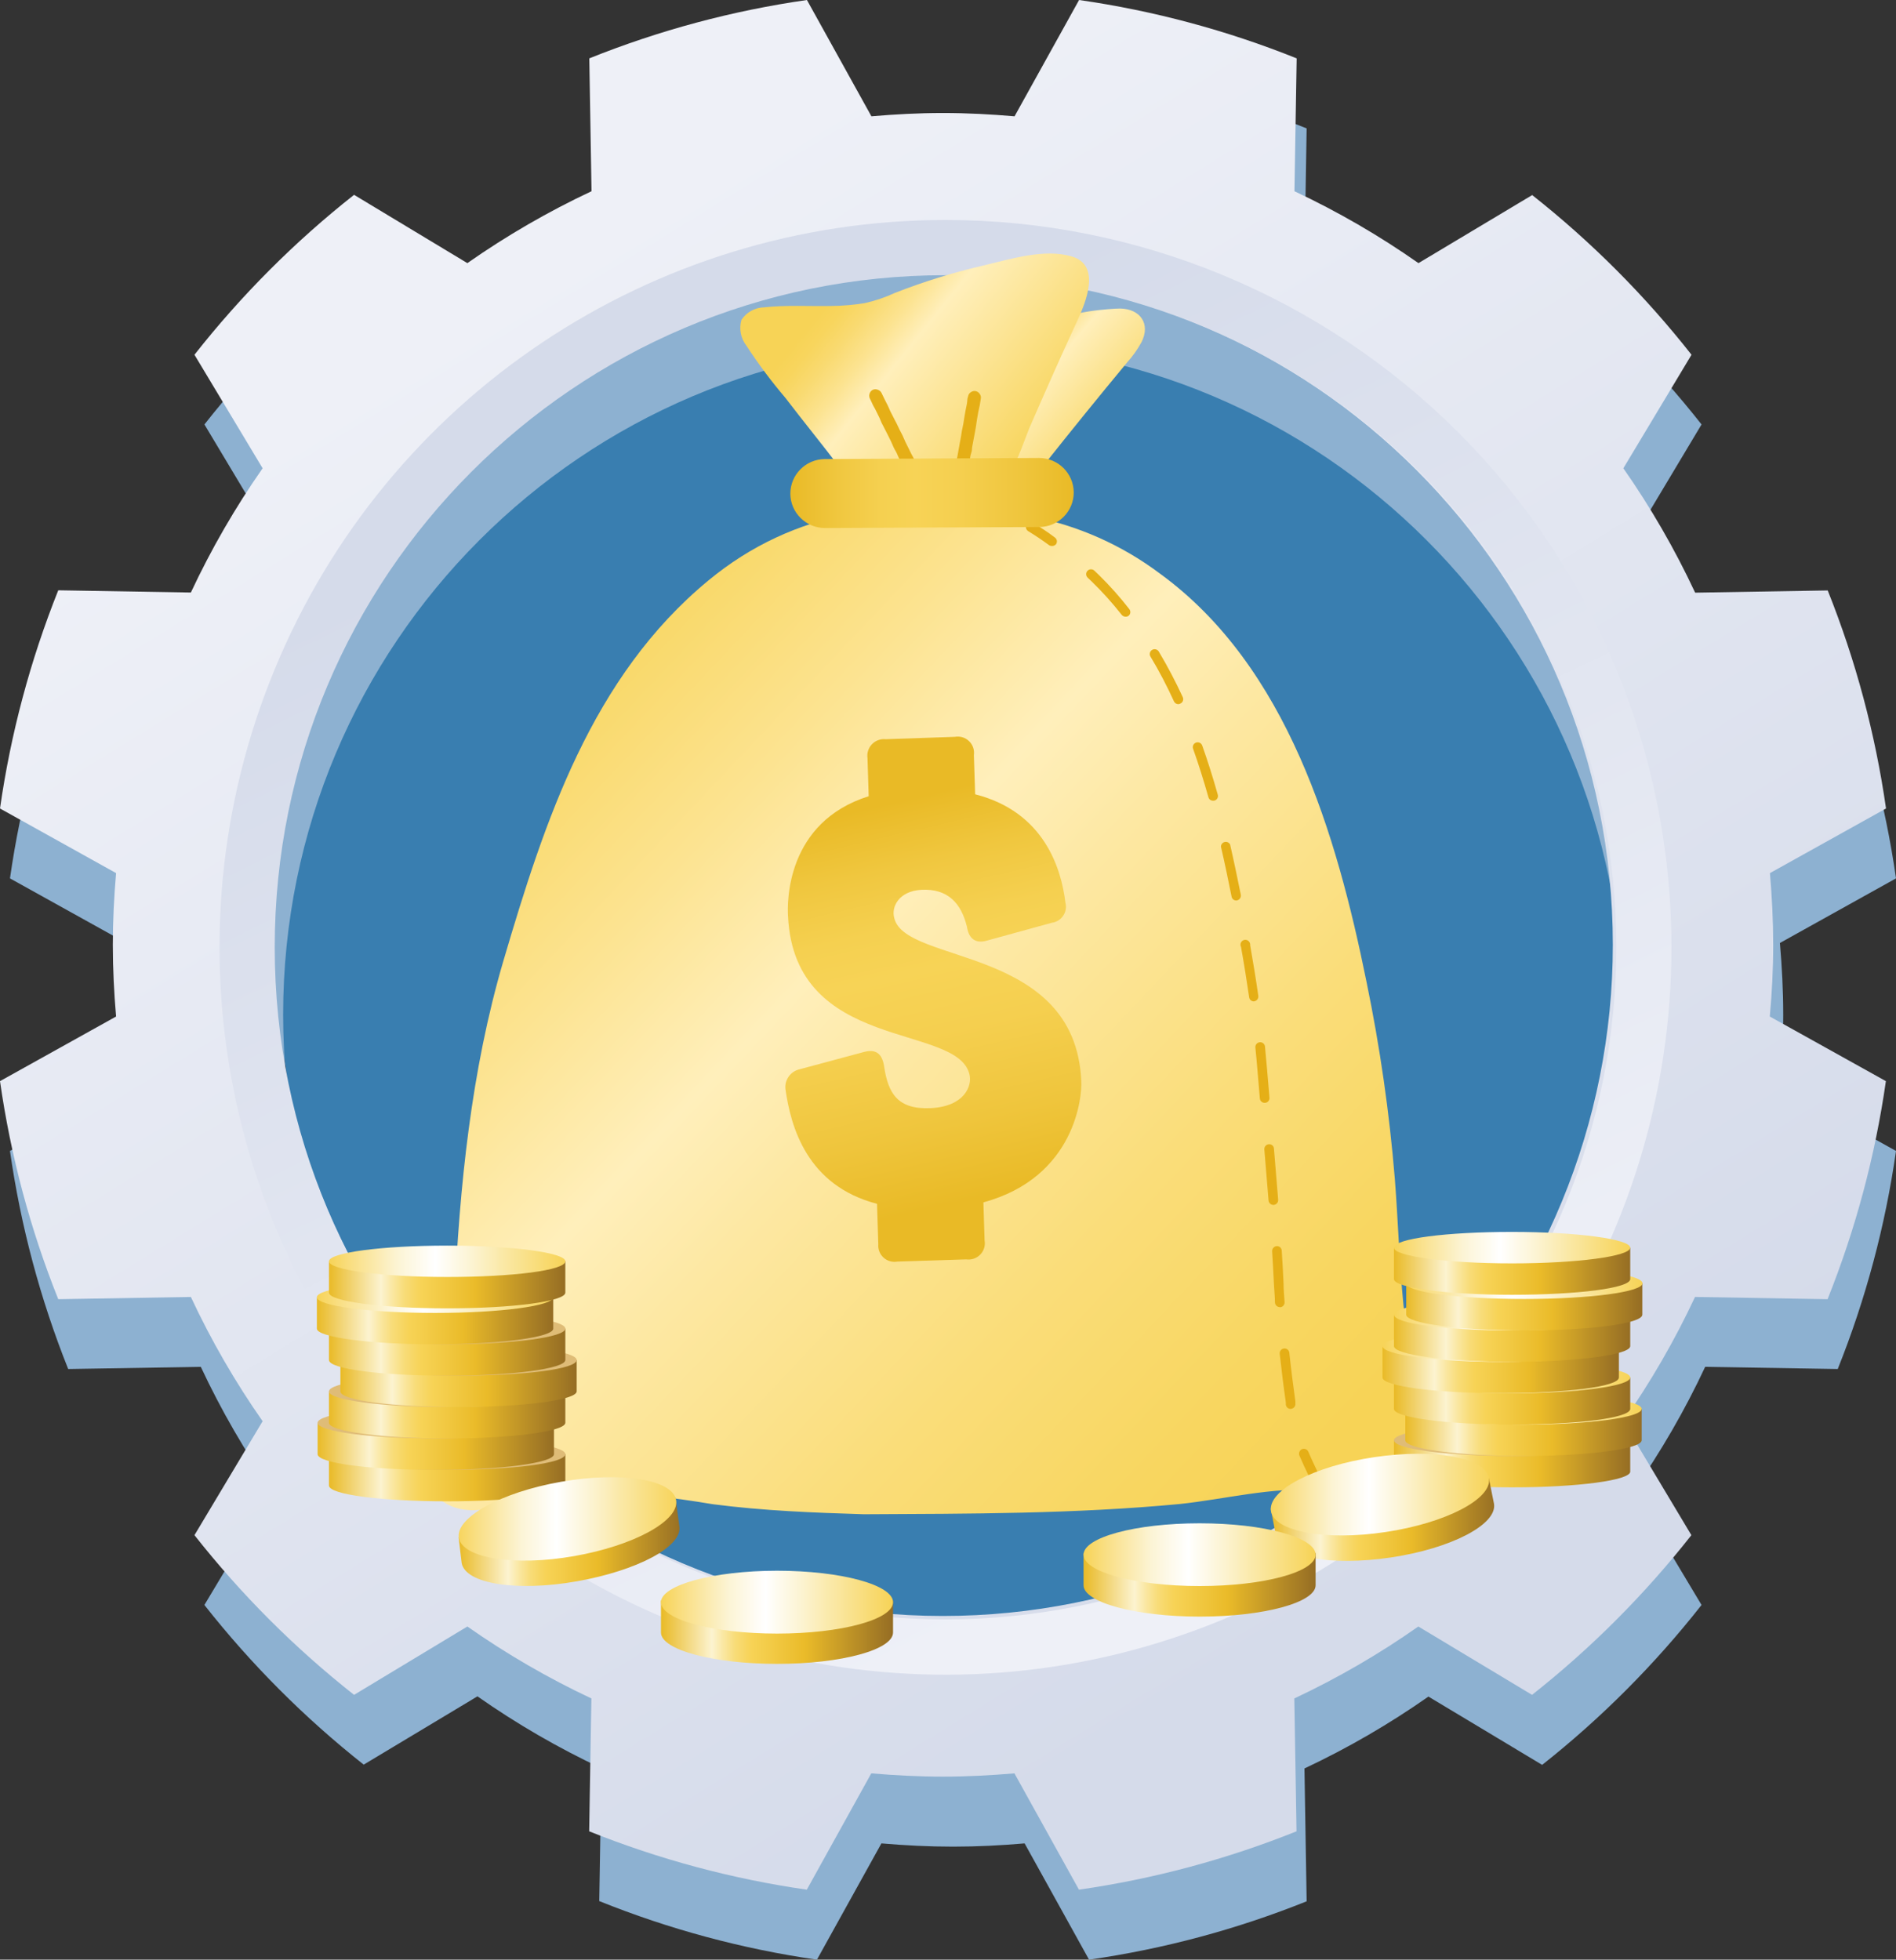 <svg xmlns="http://www.w3.org/2000/svg" width="359" height="371" viewBox="0 0 359 371">
    <rect x="0" y="0" width="359" height="371" fill="#333333" stroke="none"/>
    <defs>
        <linearGradient id="4s5rrhu5ea" x1="76.06%" x2="24.289%" y1="92.343%" y2="8.225%">
            <stop offset="9%" stop-color="#D5DBEA"/>
            <stop offset="92%" stop-color="#EEF0F7"/>
        </linearGradient>
        <linearGradient id="p358e3zg1b" x1="28.896%" x2="71.427%" y1="6.724%" y2="93.92%">
            <stop offset="9%" stop-color="#D5DBEA"/>
            <stop offset="92%" stop-color="#EEF0F7"/>
        </linearGradient>
        <linearGradient id="s0830o4rlc" x1="3.527%" x2="91.588%" y1="20.425%" y2="105.355%">
            <stop offset="0%" stop-color="#F7D356"/>
            <stop offset="21%" stop-color="#FCE390"/>
            <stop offset="35%" stop-color="#FFEFBB"/>
            <stop offset="45%" stop-color="#FDE8A3"/>
            <stop offset="66%" stop-color="#FADD79"/>
            <stop offset="82%" stop-color="#F8D660"/>
            <stop offset="91%" stop-color="#F7D356"/>
        </linearGradient>
        <linearGradient id="6bm2dme2bd" x1="7.188%" x2="85.881%" y1="17.381%" y2="84.125%">
            <stop offset="0%" stop-color="#F7D356"/>
            <stop offset="6%" stop-color="#F8D55D"/>
            <stop offset="14%" stop-color="#F9DA71"/>
            <stop offset="24%" stop-color="#FCE390"/>
            <stop offset="35%" stop-color="#FFEFBB"/>
            <stop offset="100%" stop-color="#F7D356"/>
        </linearGradient>
        <linearGradient id="xzlv02ox3e" x1="21.538%" x2="97.055%" y1="30.537%" y2="67.126%">
            <stop offset="0%" stop-color="#F7D356"/>
            <stop offset="6%" stop-color="#F8D55D"/>
            <stop offset="14%" stop-color="#F9DA71"/>
            <stop offset="24%" stop-color="#FCE390"/>
            <stop offset="35%" stop-color="#FFEFBB"/>
            <stop offset="100%" stop-color="#F7D356"/>
        </linearGradient>
        <linearGradient id="bvvjjo51xf" x1="0%" x2="100%" y1="49.739%" y2="49.739%">
            <stop offset="0%" stop-color="#E9BA26"/>
            <stop offset="17%" stop-color="#F0C73F"/>
            <stop offset="32%" stop-color="#F5D050"/>
            <stop offset="44%" stop-color="#F7D356"/>
            <stop offset="60%" stop-color="#F5CF4F"/>
            <stop offset="82%" stop-color="#EFC53C"/>
            <stop offset="100%" stop-color="#E9BA26"/>
        </linearGradient>
        <linearGradient id="y0gzb7jk7g" x1="43.382%" x2="54.889%" y1="5.614%" y2="93.357%">
            <stop offset="7%" stop-color="#E9BA26"/>
            <stop offset="21%" stop-color="#F0C73F"/>
            <stop offset="34%" stop-color="#F5D050"/>
            <stop offset="44%" stop-color="#F7D356"/>
            <stop offset="58%" stop-color="#F5CF4F"/>
            <stop offset="78%" stop-color="#EFC53C"/>
            <stop offset="95%" stop-color="#E9BA26"/>
        </linearGradient>
        <linearGradient id="8mo2tylqjh" x1="0%" x2="100%" y1="50%" y2="50%">
            <stop offset="0%" stop-color="#E9BA26"/>
            <stop offset="22%" stop-color="#FCF3D0"/>
            <stop offset="27%" stop-color="#FAE7A1"/>
            <stop offset="32%" stop-color="#F8DC78"/>
            <stop offset="37%" stop-color="#F7D55F"/>
            <stop offset="39%" stop-color="#F7D356"/>
            <stop offset="62%" stop-color="#EABB29"/>
            <stop offset="100%" stop-color="#956D24"/>
        </linearGradient>
        <linearGradient id="qfrz4l9eni" x1="0%" x2="100%" y1="50%" y2="50%">
            <stop offset="0%" stop-color="#E9BA26"/>
            <stop offset="22%" stop-color="#FCF3D0"/>
            <stop offset="27%" stop-color="#FAE7A1"/>
            <stop offset="32%" stop-color="#F8DC78"/>
            <stop offset="37%" stop-color="#F7D55F"/>
            <stop offset="39%" stop-color="#F7D356"/>
            <stop offset="62%" stop-color="#EABB29"/>
            <stop offset="100%" stop-color="#956D24"/>
        </linearGradient>
        <linearGradient id="d0q7q5mulj" x1="0%" x2="100%" y1="49.263%" y2="49.263%">
            <stop offset="0%" stop-color="#F7D356"/>
            <stop offset="9%" stop-color="#F9DE81"/>
            <stop offset="29%" stop-color="#FCF4D4"/>
            <stop offset="45%" stop-color="#FFF"/>
            <stop offset="61%" stop-color="#FCF3D0"/>
            <stop offset="74%" stop-color="#FAE8A5"/>
            <stop offset="100%" stop-color="#F7D356"/>
        </linearGradient>
        <linearGradient id="utei3bls2k" x1="0%" x2="100%" y1="50%" y2="50%">
            <stop offset="0%" stop-color="#F7D356"/>
            <stop offset="9%" stop-color="#F9DE81"/>
            <stop offset="29%" stop-color="#FCF4D4"/>
            <stop offset="45%" stop-color="#FFF"/>
            <stop offset="61%" stop-color="#FCF3D0"/>
            <stop offset="74%" stop-color="#FAE8A5"/>
            <stop offset="100%" stop-color="#F7D356"/>
        </linearGradient>
        <linearGradient id="yc4u6l9shl" x1="0%" x2="100%" y1="50%" y2="50%">
            <stop offset="0%" stop-color="#F7D356"/>
            <stop offset="9%" stop-color="#F9DE81"/>
            <stop offset="29%" stop-color="#FCF4D4"/>
            <stop offset="45%" stop-color="#FFF"/>
            <stop offset="61%" stop-color="#FCF3D0"/>
            <stop offset="74%" stop-color="#FAE8A5"/>
            <stop offset="100%" stop-color="#F7D356"/>
        </linearGradient>
        <linearGradient id="svxtaa5oam" x1="0%" x2="100%" y1="50.097%" y2="50.097%">
            <stop offset="0%" stop-color="#E9BA26"/>
            <stop offset="22%" stop-color="#FCF3D0"/>
            <stop offset="27%" stop-color="#FAE7A1"/>
            <stop offset="32%" stop-color="#F8DC78"/>
            <stop offset="37%" stop-color="#F7D55F"/>
            <stop offset="39%" stop-color="#F7D356"/>
            <stop offset="62%" stop-color="#EABB29"/>
            <stop offset="100%" stop-color="#956D24"/>
        </linearGradient>
        <linearGradient id="6kf97f1l2n" x1="0%" x2="100%" y1="50.145%" y2="50.145%">
            <stop offset="0%" stop-color="#F7D356"/>
            <stop offset="9%" stop-color="#F9DE81"/>
            <stop offset="29%" stop-color="#FCF4D4"/>
            <stop offset="45%" stop-color="#FFF"/>
            <stop offset="61%" stop-color="#FCF3D0"/>
            <stop offset="74%" stop-color="#FAE8A5"/>
            <stop offset="100%" stop-color="#F7D356"/>
        </linearGradient>
        <linearGradient id="j1mwoxuq9o" x1="-.078%" x2="100%" y1="49.903%" y2="49.903%">
            <stop offset="0%" stop-color="#E9BA26"/>
            <stop offset="22%" stop-color="#FCF3D0"/>
            <stop offset="27%" stop-color="#FAE7A1"/>
            <stop offset="32%" stop-color="#F8DC78"/>
            <stop offset="37%" stop-color="#F7D55F"/>
            <stop offset="39%" stop-color="#F7D356"/>
            <stop offset="62%" stop-color="#EABB29"/>
            <stop offset="100%" stop-color="#956D24"/>
        </linearGradient>
        <linearGradient id="7upldbl0ip" x1="-.077%" x2="99.923%" y1="50%" y2="50%">
            <stop offset="0%" stop-color="#F7D356"/>
            <stop offset="9%" stop-color="#F9DE81"/>
            <stop offset="29%" stop-color="#FCF4D4"/>
            <stop offset="45%" stop-color="#FFF"/>
            <stop offset="61%" stop-color="#FCF3D0"/>
            <stop offset="74%" stop-color="#FAE8A5"/>
            <stop offset="100%" stop-color="#F7D356"/>
        </linearGradient>
        <linearGradient id="hyegmip3aq" x1="0%" x2="100%" y1="49.419%" y2="49.419%">
            <stop offset="0%" stop-color="#E9BA26"/>
            <stop offset="22%" stop-color="#FCF3D0"/>
            <stop offset="27%" stop-color="#FAE7A1"/>
            <stop offset="32%" stop-color="#F8DC78"/>
            <stop offset="37%" stop-color="#F7D55F"/>
            <stop offset="39%" stop-color="#F7D356"/>
            <stop offset="62%" stop-color="#EABB29"/>
            <stop offset="100%" stop-color="#956D24"/>
        </linearGradient>
        <linearGradient id="jyuyxkxi2r" x1="0%" x2="100%" y1="49.275%" y2="49.275%">
            <stop offset="0%" stop-color="#F7D356"/>
            <stop offset="9%" stop-color="#F9DE81"/>
            <stop offset="29%" stop-color="#FCF4D4"/>
            <stop offset="45%" stop-color="#FFF"/>
            <stop offset="61%" stop-color="#FCF3D0"/>
            <stop offset="74%" stop-color="#FAE8A5"/>
            <stop offset="100%" stop-color="#F7D356"/>
        </linearGradient>
        <linearGradient id="7rwri8hgns" x1="0%" x2="100%" y1="50.097%" y2="50.097%">
            <stop offset="0%" stop-color="#E9BA26"/>
            <stop offset="22%" stop-color="#FCF3D0"/>
            <stop offset="27%" stop-color="#FAE7A1"/>
            <stop offset="32%" stop-color="#F8DC78"/>
            <stop offset="37%" stop-color="#F7D55F"/>
            <stop offset="39%" stop-color="#F7D356"/>
            <stop offset="62%" stop-color="#EABB29"/>
            <stop offset="100%" stop-color="#956D24"/>
        </linearGradient>
        <linearGradient id="ffrzypyeot" x1="0%" x2="100%" y1="49.903%" y2="49.903%">
            <stop offset="0%" stop-color="#E9BA26"/>
            <stop offset="22%" stop-color="#FCF3D0"/>
            <stop offset="27%" stop-color="#FAE7A1"/>
            <stop offset="32%" stop-color="#F8DC78"/>
            <stop offset="37%" stop-color="#F7D55F"/>
            <stop offset="39%" stop-color="#F7D356"/>
            <stop offset="62%" stop-color="#EABB29"/>
            <stop offset="100%" stop-color="#956D24"/>
        </linearGradient>
        <linearGradient id="77xnmxglau" x1="0%" x2="100%" y1="50%" y2="50%">
            <stop offset="0%" stop-color="#F7D356"/>
            <stop offset="9%" stop-color="#F9DE81"/>
            <stop offset="29%" stop-color="#FCF4D4"/>
            <stop offset="45%" stop-color="#FFF"/>
            <stop offset="61%" stop-color="#FCF3D0"/>
            <stop offset="74%" stop-color="#FAE8A5"/>
            <stop offset="100%" stop-color="#F7D356"/>
        </linearGradient>
        <linearGradient id="3m1fqld5cv" x1=".124%" x2="99.986%" y1="50.295%" y2="50.295%">
            <stop offset="0%" stop-color="#E9BA26"/>
            <stop offset="22%" stop-color="#FCF3D0"/>
            <stop offset="27%" stop-color="#FAE7A1"/>
            <stop offset="32%" stop-color="#F8DC78"/>
            <stop offset="37%" stop-color="#F7D55F"/>
            <stop offset="39%" stop-color="#F7D356"/>
            <stop offset="62%" stop-color="#EABB29"/>
            <stop offset="100%" stop-color="#956D24"/>
        </linearGradient>
        <linearGradient id="p2zzuyd51w" x1=".006%" x2="100.032%" y1="49.876%" y2="49.876%">
            <stop offset="0%" stop-color="#F7D356"/>
            <stop offset="9%" stop-color="#F9DE81"/>
            <stop offset="29%" stop-color="#FCF4D4"/>
            <stop offset="45%" stop-color="#FFF"/>
            <stop offset="61%" stop-color="#FCF3D0"/>
            <stop offset="74%" stop-color="#FAE8A5"/>
            <stop offset="100%" stop-color="#F7D356"/>
        </linearGradient>
        <linearGradient id="8jextguatx" x1="0%" x2="100.053%" y1="50.155%" y2="50.155%">
            <stop offset="0%" stop-color="#E9BA26"/>
            <stop offset="22%" stop-color="#FCF3D0"/>
            <stop offset="27%" stop-color="#FAE7A1"/>
            <stop offset="32%" stop-color="#F8DC78"/>
            <stop offset="37%" stop-color="#F7D55F"/>
            <stop offset="39%" stop-color="#F7D356"/>
            <stop offset="62%" stop-color="#EABB29"/>
            <stop offset="100%" stop-color="#956D24"/>
        </linearGradient>
        <linearGradient id="2nuqhhhkdy" x1="-.016%" x2="100.016%" y1="50.032%" y2="50.032%">
            <stop offset="0%" stop-color="#F7D356"/>
            <stop offset="9%" stop-color="#F9DE81"/>
            <stop offset="29%" stop-color="#FCF4D4"/>
            <stop offset="45%" stop-color="#FFF"/>
            <stop offset="61%" stop-color="#FCF3D0"/>
            <stop offset="74%" stop-color="#FAE8A5"/>
            <stop offset="100%" stop-color="#F7D356"/>
        </linearGradient>
        <linearGradient id="0rn1mwdr9z" x1="0%" x2="100%" y1="50%" y2="50%">
            <stop offset="0%" stop-color="#E9BA26"/>
            <stop offset="22%" stop-color="#FCF3D0"/>
            <stop offset="27%" stop-color="#FAE7A1"/>
            <stop offset="32%" stop-color="#F8DC78"/>
            <stop offset="37%" stop-color="#F7D55F"/>
            <stop offset="39%" stop-color="#F7D356"/>
            <stop offset="62%" stop-color="#EABB29"/>
            <stop offset="100%" stop-color="#956D24"/>
        </linearGradient>
        <linearGradient id="dz4pbxy90A" x1="0%" x2="100%" y1="50.073%" y2="50.073%">
            <stop offset="0%" stop-color="#F7D356"/>
            <stop offset="9%" stop-color="#F9DE81"/>
            <stop offset="29%" stop-color="#FCF4D4"/>
            <stop offset="45%" stop-color="#FFF"/>
            <stop offset="61%" stop-color="#FCF3D0"/>
            <stop offset="74%" stop-color="#FAE8A5"/>
            <stop offset="100%" stop-color="#F7D356"/>
        </linearGradient>
        <linearGradient id="9p2nh7ouxB" x1="0%" x2="100%" y1="49.713%" y2="49.713%">
            <stop offset="0%" stop-color="#E9BA26"/>
            <stop offset="22%" stop-color="#FCF3D0"/>
            <stop offset="27%" stop-color="#FAE7A1"/>
            <stop offset="32%" stop-color="#F8DC78"/>
            <stop offset="37%" stop-color="#F7D55F"/>
            <stop offset="39%" stop-color="#F7D356"/>
            <stop offset="62%" stop-color="#EABB29"/>
            <stop offset="100%" stop-color="#956D24"/>
        </linearGradient>
        <linearGradient id="fw5illyq6C" x1="0%" x2="100%" y1="50%" y2="50%">
            <stop offset="0%" stop-color="#F7D356"/>
            <stop offset="9%" stop-color="#F9DE81"/>
            <stop offset="29%" stop-color="#FCF4D4"/>
            <stop offset="45%" stop-color="#FFF"/>
            <stop offset="61%" stop-color="#FCF3D0"/>
            <stop offset="74%" stop-color="#FAE8A5"/>
            <stop offset="100%" stop-color="#F7D356"/>
        </linearGradient>
    </defs>
    <g fill="none" fill-rule="evenodd">
        <g>
            <g transform="translate(-849, -3071) translate(849, 3071)">
                <circle cx="180.5" cy="185.5" r="127.5" fill="#397EB0"/>
                <g fill-rule="nonzero">
                    <path fill="#8DB1D1" d="M337.645 192.098c0-4.575-.241-9.088-.626-13.574L359 166.294c-2.017-14.148-5.72-28.003-11.03-41.267l-25.101.412c-3.847-8.218-8.396-16.088-13.596-23.522l12.908-21.56c-8.836-11.228-18.965-21.372-30.178-30.218l-21.525 12.929c-7.422-5.209-15.278-9.765-23.483-13.619l.411-25.141c-13.243-5.32-27.075-9.032-41.2-11.058l-12.192 21.99c-4.47-.385-8.939-.618-13.551-.618-4.613 0-9.091.233-13.56.618l-12.22-21.99c-14.127 2.028-27.962 5.74-41.209 11.058l.42 25.141c-8.206 3.85-16.063 8.407-23.482 13.619l-21.543-12.93c-11.207 8.848-21.33 18.991-30.16 30.22l12.908 21.56c-5.2 7.433-9.749 15.303-13.596 23.52l-25.11-.411c-5.303 13.266-9.003 27.12-11.022 41.267l21.972 12.204c-.375 4.476-.616 8.998-.616 13.573 0 4.576.24 9.106.616 13.583L1.89 217.894c2.017 14.152 5.717 28.012 11.022 41.285l25.11-.412c3.847 8.218 8.396 16.087 13.596 23.52L38.7 303.849c8.837 11.227 18.963 21.372 30.169 30.227l21.534-12.929c7.421 5.206 15.278 9.76 23.482 13.61l-.42 25.15c13.247 5.335 27.085 9.06 41.218 11.094l12.21-22.017c4.47.385 8.94.618 13.56.618 4.622 0 9.083-.233 13.552-.618L206.207 371c14.124-2.023 27.955-5.732 41.2-11.049l-.412-25.15c8.2-3.853 16.054-8.406 23.474-13.61l21.534 12.93c11.213-8.867 21.343-19.028 30.178-30.273l-12.908-21.56c5.2-7.434 9.749-15.303 13.596-23.521l25.1.412c5.312-13.27 9.015-27.132 11.031-41.286l-21.963-12.212c.367-4.477.608-8.999.608-13.583zm-157.2 127.052c-70.05 0-126.835-56.88-126.835-127.043 0-70.164 56.786-127.043 126.835-127.043 70.049 0 126.834 56.88 126.834 127.043 0 33.694-13.363 66.008-37.149 89.833-23.786 23.825-56.047 37.21-89.685 37.21z"/>
                    <path fill="url(#4s5rrhu5ea)" d="M335.747 178.87c0-4.575-.232-9.097-.617-13.575l21.98-12.232c-2.024-14.152-5.73-28.01-11.039-41.281l-25.1.42c-3.846-8.228-8.394-16.107-13.595-23.55l12.907-21.492c-8.834-11.23-18.96-21.377-30.168-30.23l-21.533 12.885c-7.422-5.206-15.278-9.76-23.482-13.611l.42-25.154C232.276 5.735 218.445 2.025 204.32 0l-12.22 22.02c-4.468-.385-8.938-.627-13.55-.627-4.613 0-9.082.242-13.551.627L152.79 0c-14.128 2.022-27.962 5.731-41.208 11.05l.42 25.154c-8.211 3.853-16.077 8.407-23.509 13.611L67.04 36.885C55.811 45.748 45.667 55.91 36.82 67.16l12.907 21.492c-5.195 7.435-9.741 15.306-13.587 23.524l-25.109-.421C5.726 125.035 2.023 138.903 0 153.063l21.98 12.232c-.384 4.478-.616 8.955-.616 13.576 0 4.62.232 9.098.616 13.575L0 204.678c2.017 14.153 5.72 28.012 11.03 41.281l25.11-.42c3.84 8.22 8.386 16.091 13.586 23.523L36.82 290.634c8.85 11.234 18.995 21.381 30.221 30.232l21.453-12.94c7.421 5.209 15.278 9.766 23.482 13.62l-.42 25.154c13.249 5.311 27.082 9.021 41.208 11.05l12.21-22.02c4.47.376 8.939.618 13.551.618s9.082-.242 13.551-.618l12.22 22.02c14.122-2.029 27.952-5.739 41.198-11.05l-.42-25.154c8.206-3.85 16.063-8.407 23.482-13.62l21.533 12.94c11.208-8.854 21.334-19.001 30.168-30.232l-12.907-21.572c5.203-7.432 9.752-15.303 13.595-23.524l25.1.421c5.31-13.27 9.016-27.129 11.04-41.281l-21.98-12.232c.41-4.477.643-9 .643-13.575zM178.551 305.93c-70.047 0-126.832-56.886-126.832-127.058 0-70.173 56.785-127.059 126.832-127.059s126.831 56.886 126.831 127.059c0 33.698-13.362 66.015-37.148 89.843-23.785 23.829-56.045 37.215-89.683 37.215z"/>
                    <path fill="url(#p358e3zg1b)" d="M179.03 41.643c-55.597 0-105.72 33.551-126.995 85.008-21.275 51.458-9.513 110.687 29.8 150.07 39.315 39.382 98.44 51.16 149.803 29.844 51.364-21.317 84.852-71.531 84.849-127.228 0-36.52-14.483-71.545-40.261-97.368-25.778-25.823-60.741-40.326-97.196-40.326zm0 264.933c-70.147 0-127.011-56.967-127.011-127.239S108.883 52.1 179.029 52.1c70.147 0 127.012 56.966 127.012 127.238 0 33.746-13.382 66.11-37.201 89.971-23.82 23.862-56.125 37.268-89.81 37.268z"/>
                </g>
                <g fill-rule="nonzero">
                    <path fill="url(#s0830o4rlc)" d="M135.198 49.753c8.869 1.715 17.228 5.424 24.44 10.846C183.8 78.18 193.09 110.01 198.74 137.868c2.552 12.343 4.347 24.83 5.373 37.39 1.213 15.665.936 31.882 6.483 46.838 1.126 3.023 3.466 5.579 3.345 8.964-.156 8.86-9.81 6.407-15.115 4.801-3.057-.92-6.208-1.5-9.394-1.727-8.441-.674-17.662 1.727-26.104 2.608-19.95 1.882-39.727 1.83-59.73 1.934-9.532-.293-19.066-.656-28.616-1.9-7.864-1.327-15.798-2.192-23.764-2.59-7.522-.121-14.16 3.61-21.631 3.73-4.94 0-8.667-2.78-8.771-7.806 0-4.214 2.635-7.875 3.9-11.761 2.045-6.287 1.023-13.558 1.317-20.12.97-21.589 3.172-43.54 9.29-64.35 7.8-26.46 16.693-53.747 38.827-72.002 15.98-13.195 35.862-16.545 61.047-12.124z" transform="translate(60, 48)"/>
                    <path fill="url(#6bm2dme2bd)" d="M137.555 40.168c5.235-6.598 10.544-13.143 15.93-19.637 1.033-1.153 1.93-2.422 2.669-3.782 1.733-3.454-.26-6.27-4.04-6.339-1.732 0-10.694.64-11.595 2.66l-12.757 27.15 9.793-.052z" transform="translate(60, 48)"/>
                    <path fill="#E5AF17" d="M139.115 55.366c-.16-.004-.316-.052-.45-.138-1.318-.967-2.653-1.866-3.987-2.677-.42-.267-.551-.818-.295-1.244.268-.427.829-.565 1.266-.31 1.351.846 2.738 1.726 4.09 2.763.198.142.33.356.37.596.039.24-.02.485-.162.682-.21.233-.518.354-.832.328zM184.372 218.729c-.454.004-.84-.33-.902-.778v-.414c-.45-3.143-.832-6.252-1.16-9.24-.051-.5.312-.947.814-1.002.242-.029.485.041.675.194.19.153.308.376.33.618.312 2.953.71 6.045 1.144 9.17v.398c.035.24-.028.485-.174.68-.147.194-.365.322-.606.356l-.121.018zm-2.046-19.274c-.481.001-.882-.368-.918-.847 0-1.14-.139-2.28-.19-3.454-.105-2.09-.209-4.18-.348-6.269-.02-.502.364-.93.867-.967.243-.02.484.063.664.226.18.164.285.394.29.637.138 2.09.26 4.18.346 6.287 0 1.122.121 2.245.19 3.454.03.5-.348.93-.849.967l-.052-.034zm-1.213-19.343c-.481 0-.882-.368-.919-.847-.254-3.212-.52-6.43-.797-9.654-.04-.5.331-.939.832-.984.243-.03.487.043.675.2.187.157.3.385.313.629.277 3.23.537 6.441.797 9.671.02.243-.06.483-.219.668-.16.185-.386.299-.63.317h-.052zm-1.647-19.326c-.478.01-.881-.354-.918-.83l-.45-5.301c-.122-1.451-.244-2.885-.4-4.335-.05-.5.314-.948.815-1.002.242-.029.486.041.675.194.19.153.309.376.33.618.14 1.45.278 2.918.4 4.37l.45 5.301c.024.241-.051.482-.208.667-.156.186-.382.3-.624.318h-.07zm-2.045-19.205c-.46.003-.848-.34-.901-.795-.468-3.177-.97-6.373-1.543-9.533-.176-.35-.111-.771.163-1.051.274-.28.696-.356 1.05-.189.355.168.564.54.52.93.59 3.315 1.11 6.545 1.543 9.584.035.24-.028.485-.174.68-.147.194-.364.322-.606.356l-.052.018zm-3.328-19.101c-.443.006-.825-.309-.901-.743-.624-3.126-1.283-6.287-2.01-9.447.003-.42.294-.784.703-.882.41-.098.835.095 1.03.467.728 3.178 1.386 6.356 2.028 9.516.085.494-.236.967-.728 1.071l-.122.018zm-4.402-18.895c-.418.012-.786-.269-.884-.673-.919-3.23-1.89-6.321-2.912-9.188-.15-.472.104-.976.572-1.14.469-.163.983.074 1.161.535 1.04 2.92 2.028 6.045 2.947 9.31.079.247.046.517-.09.74-.137.221-.363.374-.621.416h-.173zm-6.57-18.272c-.354.002-.678-.2-.832-.518-1.32-2.915-2.807-5.752-4.454-8.497-.263-.434-.124-.999.312-1.26.435-.263 1.002-.124 1.265.31 1.664 2.798 3.18 5.68 4.541 8.635.209.458.008.998-.45 1.21-.117.066-.247.108-.382.12zm-10-16.562c-.283-.003-.55-.13-.729-.346-1.735-2.213-3.617-4.307-5.633-6.27l-.832-.794c-.173-.171-.27-.404-.27-.647s.097-.476.27-.648c.172-.172.406-.268.65-.268s.478.096.65.268l.832.795c2.067 2.027 3.996 4.19 5.772 6.476.308.397.239.967-.156 1.278-.164.109-.358.163-.555.156zM188.93 232.528c-.354.002-.678-.2-.832-.518-.849-1.727-1.525-3.195-2.062-4.456-.182-.472.039-1.004.502-1.209.47-.18.997.041 1.196.5.52 1.244 1.179 2.626 2.011 4.37.225.453.039 1.002-.416 1.226-.126.054-.262.083-.399.087z" transform="translate(60, 48)"/>
                    <path fill="url(#xzlv02ox3e)" d="M98.885 40.358C95.54 35.97 92.073 31.722 88.693 27.3c-2.663-3.128-5.123-6.422-7.366-9.861-1.078-1.387-1.425-3.203-.936-4.888.952-1.44 2.551-2.323 4.281-2.366 4.23-.466 8.51-.173 12.774-.26 2.102-.022 4.2-.2 6.275-.535 1.983-.442 3.913-1.096 5.755-1.951 5.447-2.13 11.043-3.86 16.743-5.181 5.079-1.192 11.475-3.23 16.64-1.727 5.737 1.606 2.721 8.773 1.04 12.365-3.12 6.753-6.119 13.54-9.082 20.345-.243.553-2.531 7.012-3.068 7.012l-32.864.104z" transform="translate(60, 48)"/>
                    <path fill="#E5AF17" d="M113.064 43.138c-.477 0-.912-.267-1.127-.69-.277-.588-.26-.588-.537-1.175l-.468-1.14-.607-1.14c-.277-.587-.243-.587-.52-1.174s-.33-.553-.607-1.14c-.277-.587-.242-.604-.52-1.174l-.572-1.158c-.277-.587-.312-.57-.589-1.157-.277-.587-.312-.552-.59-1.14-.277-.587-.225-.604-.52-1.191-.294-.587-.294-.57-.571-1.157-.278-.588-.33-.553-.607-1.14-.277-.587-.26-.605-.555-1.175-.12-.299-.12-.633 0-.932.11-.299.335-.541.624-.674.289-.12.613-.12.902 0 .308.1.564.317.71.605l.555 1.14c.277.587.295.57.59 1.157.294.587.242.587.52 1.174l.589 1.14c.277.587.294.57.589 1.14s.26.587.555 1.174c.294.587.312.57.589 1.14.277.57.243.605.52 1.175l.572 1.157c.277.587.277.587.572 1.157.295.57.33.57.607 1.157.277.587.26.587.537 1.174.277.588.277.588.572 1.175.153.28.19.608.104.915-.115.305-.345.553-.641.69-.217.078-.448.108-.676.087zM122.007 42.603h-.225c-.312-.044-.59-.22-.763-.484-.188-.252-.263-.57-.208-.88.122-.657 0-.657.191-1.313.19-.656.104-.64.225-1.278.122-.64.14-.64.243-1.295.104-.657.104-.64.225-1.278.122-.64.122-.657.243-1.296l.208-1.295c.121-.639.156-.639.26-1.278.104-.64.104-.656.208-1.295.104-.64.104-.657.225-1.296.122-.639.156-.639.26-1.295.104-.656 0-.656.208-1.295.054-.321.244-.604.52-.777.26-.189.585-.264.902-.208.313.064.588.251.762.518.197.25.279.57.226.881l-.208 1.296c-.122.639-.156.639-.278 1.278-.121.639-.104.639-.225 1.295-.121.656-.087.639-.19 1.295-.105.656-.122.64-.226 1.295l-.243 1.278c-.104.64-.121.64-.242 1.279-.122.639 0 .656-.208 1.295-.208.639-.156.656-.26 1.295-.104.64-.104.656-.208 1.313-.104.656-.139.639-.243 1.295-.11.56-.606.96-1.179.95z" transform="translate(60, 48)"/>
                    <path fill="url(#bvvjjo51xf)" d="M136.792 51.774l-40.559.19c-3.614.01-6.558-2.893-6.586-6.494 0-3.605 2.917-6.535 6.534-6.563l17.177-.086 23.365-.121c3.618 0 6.558 2.906 6.587 6.51.01 3.602-2.903 6.535-6.518 6.564z" transform="translate(60, 48)"/>
                    <path fill="url(#y0gzb7jk7g)" d="M126.913 130.061c-2.202.657-3.467-.362-3.814-2.556-1.074-4.49-3.622-7.323-8.666-7.046-4.195.242-5.737 3.195-5.096 5.388 2.15 8.774 34.25 5.181 35.394 30.76.208 2.78-1.057 18.289-18.529 23.02l.225 7.203c.177.97-.125 1.967-.812 2.679-.686.711-1.674 1.05-2.654.913l-13.052.415c-.94.17-1.905-.106-2.611-.746-.707-.64-1.074-1.57-.994-2.519l-.243-7.668c-13.294-3.454-16.328-14.61-17.333-21.674-.222-1.768.942-3.413 2.687-3.8l12.271-3.299c2.08-.518 3.276.26 3.692 2.574.746 5.32 2.6 8.393 8.892 8.082 6.292-.31 7.921-4.196 7.263-6.51-2.514-9.569-33.037-4.076-34.32-29.74-.19-2.781-.33-17.893 15.27-22.798l-.225-7.202c-.146-.965.167-1.943.846-2.646.679-.704 1.647-1.053 2.621-.946l13.07-.449c.974-.176 1.974.125 2.688.809.714.684 1.055 1.668.916 2.645l.243 7.426c13.052 3.316 16.31 14.024 17.09 20.518.222.848.067 1.749-.423 2.475-.49.727-1.27 1.21-2.142 1.324l-12.254 3.368z" transform="translate(60, 48)"/>
                    <path fill="url(#8mo2tylqjh)" d="M248.677 224.67v5.94c0 1.642-10.018 2.971-22.377 2.971-12.358 0-22.36-1.33-22.36-2.97v-5.941h44.737z" transform="translate(60, 48)"/>
                    <path fill="#DFBC77" d="M203.94 224.67c0 1.64 10.002 2.97 22.36 2.97 12.359 0 22.377-1.33 22.377-2.97 0-1.641-10.018-2.97-22.377-2.97-12.358 0-22.36 1.329-22.36 2.97z" transform="translate(60, 48)"/>
                    <path fill="url(#qfrz4l9eni)" d="M250.844 218.729v5.94c0 1.641-10.019 2.971-22.377 2.971-12.358 0-22.377-1.33-22.377-2.97v-5.941h44.754z" transform="translate(60, 48)"/>
                    <path fill="url(#d0q7q5mulj)" d="M206.09 218.729c0 1.727 10.019 2.97 22.377 2.97 12.358 0 22.377-1.33 22.377-2.97 0-1.641-10.019-2.885-22.377-2.885-12.358 0-22.377 1.244-22.377 2.885z" transform="translate(60, 48)"/>
                    <path fill="url(#8mo2tylqjh)" d="M248.677 212.788v5.94c0 1.728-10.018 2.971-22.377 2.971-12.358 0-22.36-1.33-22.36-2.97v-5.941h44.737z" transform="translate(60, 48)"/>
                    <path fill="url(#utei3bls2k)" d="M203.94 212.788c0 1.727 10.002 2.97 22.36 2.97 12.359 0 22.377-1.33 22.377-2.97 0-1.641-10.018-2.971-22.377-2.971-12.358 0-22.36 1.33-22.36 2.97z" transform="translate(60, 48)"/>
                    <path fill="url(#qfrz4l9eni)" d="M246.528 206.846v5.942c0 1.727-10.018 2.97-22.377 2.97-12.358 0-22.377-1.33-22.377-2.97v-5.942h44.754z" transform="translate(60, 48)"/>
                    <path fill="url(#yc4u6l9shl)" d="M201.774 206.846c0 1.641 10.019 2.971 22.377 2.971 12.359 0 22.377-1.33 22.377-2.97 0-1.641-10.018-2.971-22.377-2.971-12.358 0-22.377 1.33-22.377 2.97z" transform="translate(60, 48)"/>
                    <path fill="url(#svxtaa5oam)" d="M248.677 200.888v5.958c0 1.641-10.018 2.971-22.377 2.971-12.358 0-22.36-1.33-22.36-2.97v-5.959h44.737z" transform="translate(60, 48)"/>
                    <path fill="url(#6kf97f1l2n)" d="M203.94 200.888c0 1.727 10.002 2.988 22.36 2.988 12.359 0 22.377-1.33 22.377-2.988s-10.018-2.97-22.377-2.97c-12.358 0-22.36 1.347-22.36 2.97z" transform="translate(60, 48)"/>
                    <path fill="url(#j1mwoxuq9o)" d="M250.965 194.947v5.941c0 1.727-10.018 2.988-22.36 2.988-12.34 0-22.342-1.33-22.342-2.988v-5.941h44.702z" transform="translate(60, 48)"/>
                    <path fill="url(#7upldbl0ip)" d="M206.263 194.947c0 1.727 10.019 2.97 22.377 2.97 12.359 0 22.36-1.312 22.36-2.97 0-1.658-10.019-2.97-22.36-2.97-12.34 0-22.377 1.416-22.377 2.97z" transform="translate(60, 48)"/>
                    <path fill="url(#hyegmip3aq)" d="M248.677 188.211v5.942c0 1.727-10.018 2.97-22.377 2.97-12.358 0-22.36-1.33-22.36-2.97v-5.942h44.737z" transform="translate(60, 48)"/>
                    <path fill="url(#jyuyxkxi2r)" d="M203.94 188.211c0 1.624 10.002 2.971 22.36 2.971 12.359 0 22.377-1.347 22.377-2.97 0-1.624-10.018-2.988-22.377-2.988-12.358 0-22.36 1.26-22.36 2.987z" transform="translate(60, 48)"/>
                    <path fill="url(#7rwri8hgns)" d="M2.288 227.295v5.94c0 1.728 10.018 2.989 22.377 2.989 12.358 0 22.377-1.33 22.377-2.988v-5.941H2.288z" transform="translate(60, 48)"/>
                    <path fill="#DFBC77" d="M47.042 227.295c0 1.727-10.019 2.988-22.377 2.988-12.359 0-22.377-1.33-22.377-2.988s10.018-2.97 22.377-2.97c12.358 0 22.377 1.33 22.377 2.97z" transform="translate(60, 48)"/>
                    <path fill="url(#ffrzypyeot)" d="M.139 221.354v5.94c0 1.728 10.018 2.989 22.377 2.989 12.358 0 22.377-1.33 22.377-2.988v-5.941H.139z" transform="translate(60, 48)"/>
                    <path fill="#DFBC77" d="M44.893 221.354c0 1.64-10.019 2.97-22.377 2.97-12.359 0-22.377-1.33-22.377-2.97 0-1.641 10.018-2.97 22.377-2.97 12.358 0 22.377 1.329 22.377 2.97z" transform="translate(60, 48)"/>
                    <path fill="url(#qfrz4l9eni)" d="M2.288 215.413v5.94c0 1.641 10.018 2.971 22.377 2.971 12.358 0 22.377-1.33 22.377-2.97v-5.941H2.288z" transform="translate(60, 48)"/>
                    <path fill="#DFBC77" d="M47.042 215.413c0 1.727-10.019 2.97-22.377 2.97-12.359 0-22.377-1.33-22.377-2.97 0-1.641 10.018-3.023 22.377-3.023 12.358 0 22.377 1.382 22.377 3.023z" transform="translate(60, 48)"/>
                    <path fill="url(#8mo2tylqjh)" d="M4.455 209.472v5.94c0 1.728 10.018 2.971 22.36 2.971 12.34 0 22.376-1.33 22.376-2.97v-5.941H4.455z" transform="translate(60, 48)"/>
                    <path fill="#DFBC77" d="M49.191 209.472c0 1.727-10.018 2.97-22.377 2.97-12.358 0-22.36-1.33-22.36-2.97 0-1.641 10.02-2.971 22.36-2.971 12.341 0 22.377 1.33 22.377 2.97z" transform="translate(60, 48)"/>
                    <path fill="url(#qfrz4l9eni)" d="M2.288 203.53v5.942c0 1.727 10.018 2.97 22.377 2.97 12.358 0 22.377-1.33 22.377-2.97v-5.942H2.288z" transform="translate(60, 48)"/>
                    <path fill="#DFBC77" d="M47.042 203.53c0 1.641-10.019 2.971-22.377 2.971-12.359 0-22.377-1.33-22.377-2.97 0-1.641 10.018-2.971 22.377-2.971 12.358 0 22.377 1.33 22.377 2.97z" transform="translate(60, 48)"/>
                    <path fill="url(#qfrz4l9eni)" d="M0 197.59v5.94c0 1.641 10.019 2.971 22.377 2.971 12.358 0 22.377-1.33 22.377-2.97v-5.942H0z" transform="translate(60, 48)"/>
                    <path fill="url(#yc4u6l9shl)" d="M44.754 197.59c0 1.64-10.019 2.97-22.377 2.97C10.019 200.56 0 199.23 0 197.59c0-1.641 10.019-2.971 22.377-2.971 12.358 0 22.377 1.33 22.377 2.97z" transform="translate(60, 48)"/>
                    <path fill="url(#qfrz4l9eni)" d="M2.288 190.785v5.94c0 1.642 10.018 2.971 22.377 2.971 12.358 0 22.377-1.33 22.377-2.97v-5.941H2.288z" transform="translate(60, 48)"/>
                    <path fill="url(#77xnmxglau)" d="M47.042 190.785c0 1.727-10.019 2.97-22.377 2.97-12.359 0-22.377-1.33-22.377-2.97 0-1.64 10.018-2.97 22.377-2.97 12.358 0 22.377 1.33 22.377 2.97z" transform="translate(60, 48)"/>
                    <path fill="url(#3m1fqld5cv)" d="M68.622 240.887l-.711-5.32-6.933 1.261-28.635 5.181-5.511 1.02.589 4.887c.693 3.92 10.4 5.475 21.805 3.454 11.405-2.02 20.106-6.58 19.396-10.483z" transform="translate(60, 48)"/>
                    <path fill="url(#p2zzuyd51w)" d="M68.015 235.982c.693 3.903-7.973 8.635-19.326 10.621-11.354 1.987-21.13.38-21.805-3.454-.676-3.834 7.973-8.635 19.343-10.621 11.37-1.986 21.112-.45 21.788 3.454z" transform="translate(60, 48)"/>
                    <path fill="url(#8jextguatx)" d="M181.616 242.873l-1.006-5.268 6.934-.967 28.825-3.99 5.546-.776.97 4.835c.607 3.92-8.163 8.463-19.568 10.155-11.405 1.693-21.112-.069-21.701-3.99z" transform="translate(60, 48)"/>
                    <path fill="url(#2nuqhhhkdy)" d="M180.645 238.037c.572 3.92 10.296 5.717 21.701 4.007 11.405-1.71 20.176-6.252 19.586-10.172-.589-3.92-10.313-5.7-21.718-4.007-11.405 1.692-20.158 6.252-19.569 10.172z" transform="translate(60, 48)"/>
                    <path fill="url(#0rn1mwdr9z)" d="M109.094 261.059c0 3.281-9.828 5.941-21.96 5.941-12.134 0-21.979-2.66-21.979-5.941v-6.08h43.94v6.08z" transform="translate(60, 48)"/>
                    <path fill="url(#dz4pbxy90A)" d="M65.155 255.325c0 3.281 9.828 5.941 21.978 5.941 12.15 0 21.961-2.66 21.961-5.94 0-3.282-9.828-5.96-21.96-5.96-12.134 0-21.979 2.747-21.979 5.96z" transform="translate(60, 48)"/>
                    <path fill="url(#9p2nh7ouxB)" d="M189.104 252.113c0 3.281-9.828 5.94-21.961 5.94s-21.979-2.693-21.979-5.94v-6.08h43.94v6.08z" transform="translate(60, 48)"/>
                    <path fill="url(#fw5illyq6C)" d="M145.164 246.327c0 3.281 9.828 5.941 21.979 5.941 12.15 0 21.96-2.66 21.96-5.94 0-3.282-9.827-5.942-21.96-5.942-12.133 0-21.979 2.66-21.979 5.941z" transform="translate(60, 48)"/>
                </g>
            </g>
        </g>
    </g>
</svg>
